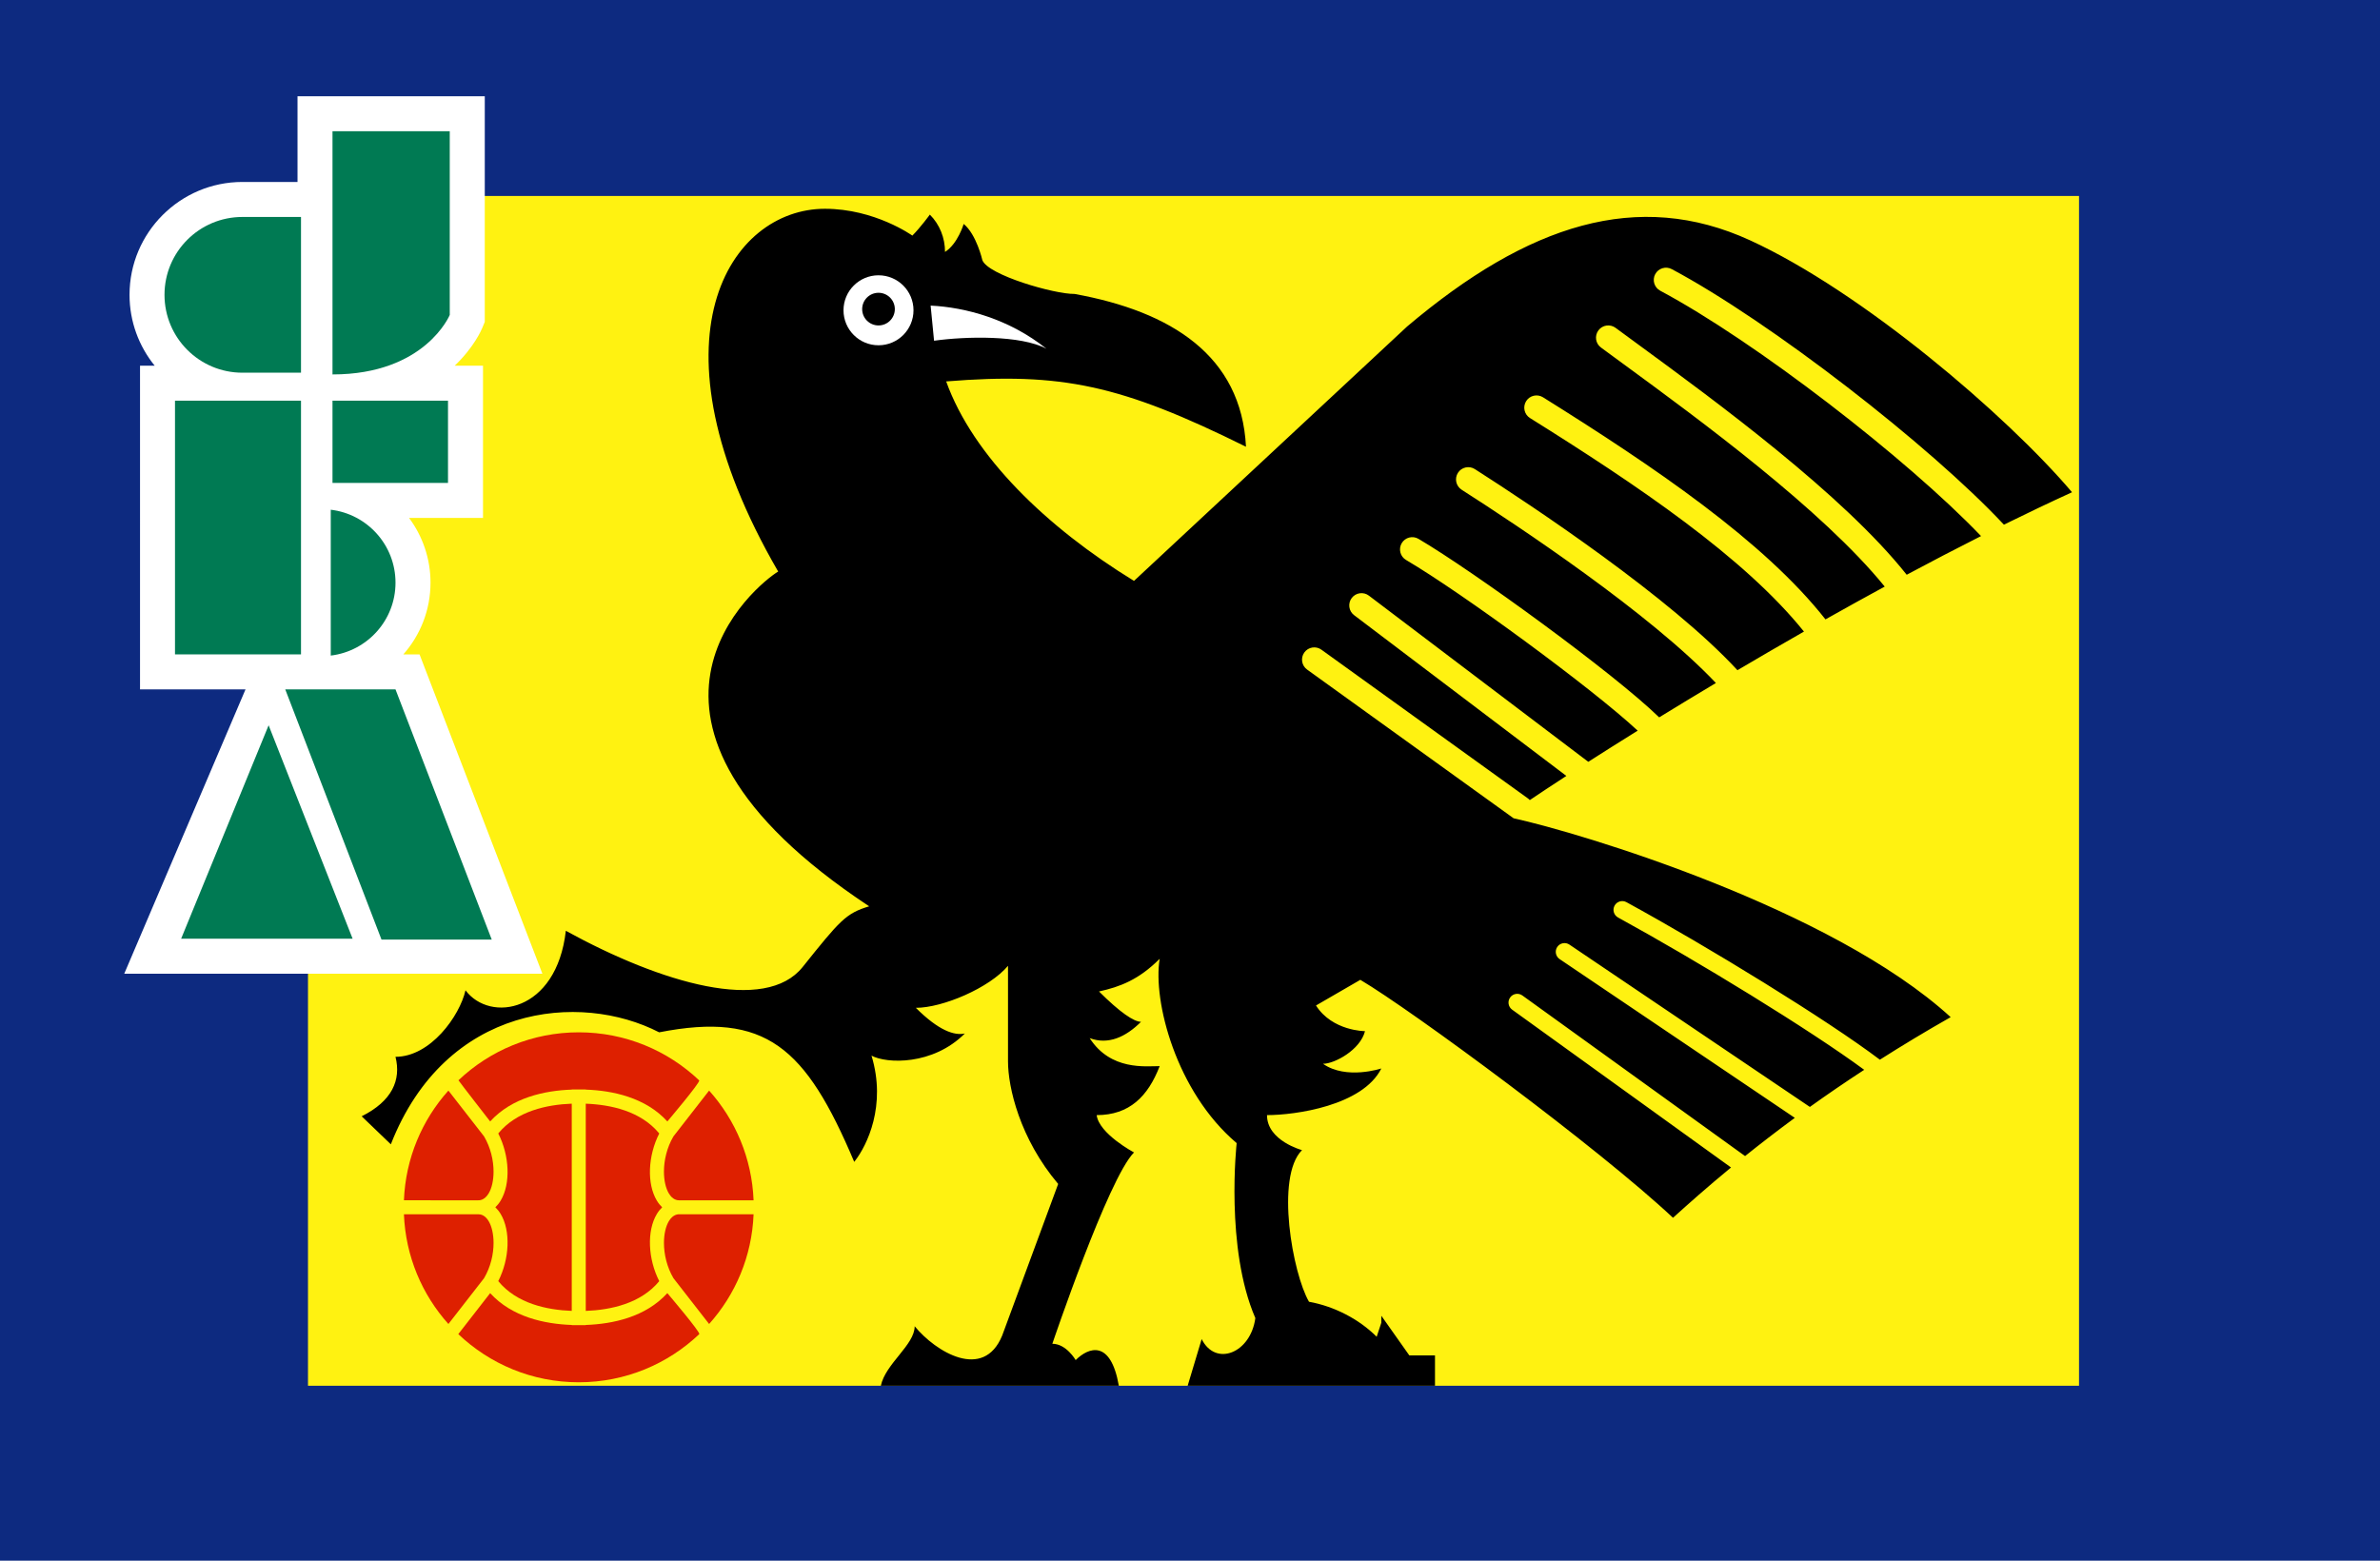 <?xml version="1.0" encoding="utf-8"?>
<!-- Generator: Adobe Illustrator 16.0.3, SVG Export Plug-In . SVG Version: 6.00 Build 0)  -->
<!DOCTYPE svg PUBLIC "-//W3C//DTD SVG 1.1//EN" "http://www.w3.org/Graphics/SVG/1.1/DTD/svg11.dtd">
<svg version="1.1" id="Capa_1" xmlns="http://www.w3.org/2000/svg" xmlns:xlink="http://www.w3.org/1999/xlink" x="0px" y="0px"
	 width="187.086px" height="122.706px" viewBox="0 0 187.086 122.706" enable-background="new 0 0 187.086 122.706"
	 xml:space="preserve">
<g>
	<polygon fill-rule="evenodd" clip-rule="evenodd" fill="#0D2A80" points="187.086,122.706 0,122.706 0,0 187.086,0 
		187.086,122.706 	"/>
	<polygon fill-rule="evenodd" clip-rule="evenodd" fill="#FFF211" points="24.211,15.407 163.426,15.407 163.426,108.95 
		24.211,108.95 24.211,15.407 	"/>
	<path fill-rule="evenodd" clip-rule="evenodd" fill="#DE2000" d="M39.167,89.114c0.89,1.746,0.988,3.951,0.187,5.283
		c-0.122,0.203-0.263,0.375-0.417,0.521c0.154,0.148,0.295,0.32,0.417,0.523c0.801,1.33,0.703,3.537-0.187,5.283
		c1.452,1.768,3.827,2.266,5.777,2.34c0-0.988,0-8.146,0-8.146s0-7.156,0-8.146C42.994,86.847,40.619,87.347,39.167,89.114
		L39.167,89.114z"/>
	<path fill-rule="evenodd" clip-rule="evenodd" fill="#DE2000" d="M35.248,104.095c0.376-0.482,2.744-3.525,2.803-3.602
		c0.521-0.885,0.747-1.891,0.747-2.768c0-0.693-0.141-1.309-0.386-1.717c-0.294-0.488-0.634-0.541-0.824-0.541
		c-0.026,0-0.052,0.004-0.079,0.002h-5.757C31.882,98.78,33.181,101.788,35.248,104.095L35.248,104.095z"/>
	<path fill-rule="evenodd" clip-rule="evenodd" fill="#DE2000" d="M51.822,100.726c-0.89-1.746-0.989-3.953-0.187-5.283
		c0.122-0.203,0.263-0.375,0.417-0.523c-0.154-0.146-0.295-0.318-0.417-0.521c-0.802-1.332-0.703-3.537,0.187-5.283
		c-1.453-1.768-3.827-2.268-5.777-2.342v8.146v8.146C47.995,102.991,50.37,102.493,51.822,100.726L51.822,100.726z"/>
	<path fill-rule="evenodd" clip-rule="evenodd" fill="#DE2000" d="M35.248,85.743c-2.067,2.307-3.366,5.316-3.496,8.625l5.783,0.002
		c0.132,0.006,0.535,0.025,0.876-0.541c0.246-0.408,0.386-1.021,0.386-1.717c0-0.877-0.226-1.883-0.747-2.768
		C37.992,89.269,35.624,86.228,35.248,85.743L35.248,85.743z"/>
	<path fill-rule="evenodd" clip-rule="evenodd" fill="#DE2000" d="M55.741,104.095c2.067-2.307,3.366-5.314,3.496-8.625h-5.783
		c-0.133-0.008-0.535-0.025-0.876,0.539c-0.246,0.408-0.386,1.023-0.386,1.717c0,0.877,0.226,1.883,0.747,2.768
		C52.998,100.569,55.365,103.612,55.741,104.095L55.741,104.095z"/>
	<path fill-rule="evenodd" clip-rule="evenodd" fill="#DE2000" d="M55.741,85.743c-0.375,0.484-2.743,3.525-2.803,3.602
		c-0.521,0.885-0.747,1.891-0.747,2.768c0,0.695,0.14,1.309,0.386,1.717c0.294,0.49,0.635,0.541,0.824,0.543
		c0.026,0,0.052-0.004,0.079-0.004h5.757C59.106,91.06,57.808,88.05,55.741,85.743L55.741,85.743z"/>
	<path fill-rule="evenodd" clip-rule="evenodd" fill="#DE2000" d="M38.53,88.169c1.721-1.889,4.306-2.428,6.414-2.502v-0.012h0.551
		h0.55v0.012c2.108,0.074,4.693,0.613,6.414,2.502c0,0,2.632-3.104,2.501-3.229c-2.466-2.34-5.797-3.777-9.466-3.777
		c-3.664,0-6.991,1.434-9.457,3.77C36.159,85.122,38.53,88.169,38.53,88.169L38.53,88.169z"/>
	<path fill-rule="evenodd" clip-rule="evenodd" fill="#DE2000" d="M52.458,101.669c-1.72,1.889-4.305,2.428-6.413,2.502v0.012h-0.55
		h-0.551v-0.012c-2.107-0.074-4.693-0.613-6.414-2.502c0,0-2.435,3.131-2.505,3.221c2.466,2.344,5.798,3.787,9.469,3.787
		c3.671,0,7.005-1.441,9.472-3.785C55.095,104.769,52.458,101.669,52.458,101.669L52.458,101.669z"/>
	<path fill-rule="evenodd" clip-rule="evenodd" fill="#FFFFFF" d="M9.767,76.554h32.868l-9.656-25.105h-1.273
		c1.333-1.51,2.135-3.491,2.135-5.64c0-1.897-0.625-3.663-1.688-5.09h5.815V28.751h-2.225c1.515-1.444,2.106-2.821,2.156-2.942
		l0.208-0.503V7.566h-14.72v6.74h-4.333c-4.893,0-8.872,3.981-8.872,8.873c0,2.109,0.742,4.047,1.976,5.572h-1.151V54.2h8.293
		L9.767,76.554L9.767,76.554z"/>
	<path fill-rule="evenodd" clip-rule="evenodd" fill="#007A53" d="M21.116,57.021c-6.878,16.783-6.878,16.783-6.878,16.783
		c13.481,0,13.481,0,13.481,0L21.116,57.021L21.116,57.021z"/>
	<path fill-rule="evenodd" clip-rule="evenodd" fill="#007A53" d="M26.137,10.317c0,19.122,0,19.122,0,19.122
		c7.291,0,9.217-4.678,9.217-4.678c0-14.031,0-14.444,0-14.444H26.137L26.137,10.317z"/>
	<path fill-rule="evenodd" clip-rule="evenodd" fill="#007A53" d="M23.661,17.058h-4.609c-3.38,0-6.121,2.741-6.121,6.122
		c0,3.381,2.741,6.122,6.121,6.122h4.609V17.058L23.661,17.058z"/>
	<polygon fill-rule="evenodd" clip-rule="evenodd" fill="#007A53" points="23.661,51.449 13.756,51.449 13.756,31.502 
		23.661,31.502 23.661,51.449 	"/>
	<polygon fill-rule="evenodd" clip-rule="evenodd" fill="#007A53" points="35.216,37.968 26.137,37.968 26.137,31.502 
		35.216,31.502 35.216,37.968 	"/>
	<path fill-rule="evenodd" clip-rule="evenodd" fill="#007A53" d="M26,40.076v11.466c2.866-0.341,5.09-2.775,5.09-5.733
		C31.089,42.851,28.866,40.416,26,40.076L26,40.076z"/>
	<polygon fill-rule="evenodd" clip-rule="evenodd" fill="#007A53" points="38.655,73.872 29.989,73.872 22.423,54.2 31.089,54.2 
		38.655,73.872 	"/>
	<path fill-rule="evenodd" clip-rule="evenodd" d="M137.564,18.892c-8.805-4.035-17.425-1.284-26.963,6.786c0,0,0,0-21.46,19.993
		c-6.878-4.219-12.656-9.813-14.765-15.683c9.079-0.733,13.756,0.275,23.568,5.136c-0.366-7.153-5.869-10.638-13.48-12.014
		c-1.579,0.023-6.814-1.486-7.245-2.66c0,0-0.458-2.017-1.467-2.843c0,0-0.458,1.56-1.467,2.201c0-1.101-0.413-2.155-1.192-2.935
		c0,0-0.734,1.009-1.376,1.651c0,0-2.935-2.109-6.878-2.109c-7.428,0-14.306,10.18-3.668,28.521
		c-1.559,0.917-15.04,11.647,7.153,26.32c-1.834,0.551-2.292,1.102-5.228,4.77c-2.935,3.67-11.097,1.285-18.617-2.844
		c-0.733,6.42-5.961,7.246-7.887,4.678c-0.459,2.018-2.751,5.229-5.503,5.229c0.459,1.834-0.275,3.484-2.659,4.676l2.292,2.203
		c4.311-11.006,14.857-12.016,21.093-8.805c8.382-1.641,11.515,1.158,15.333,10.186c0.025-0.033,0.046-0.061,0.075-0.098
		c0.917-1.193,2.477-4.311,1.284-8.254c1.192,0.641,4.815,0.779,7.337-1.742c-0.826,0.184-2.064-0.23-3.852-2.018
		c2.109,0,5.777-1.559,7.245-3.303c0,0,0,0,0,7.521c0,2.018,0.917,6.053,3.943,9.629c0,0,0,0-4.402,11.922
		c-1.468,3.576-5.228,1.283-6.878-0.734c0,1.469-2.292,2.936-2.66,4.678c0,0,0,0,18.709,0c-0.642-3.668-2.384-3.025-3.393-2.018
		c0,0-0.734-1.283-1.834-1.283c0,0,4.401-13.023,6.419-15.041c0,0-2.751-1.467-2.935-2.936c2.568,0,4.036-1.467,4.953-3.852
		c-1.101,0-3.852,0.367-5.503-2.201c1.467,0.551,2.843-0.092,4.036-1.283c-0.551,0-1.651-0.734-3.302-2.385
		c1.651-0.365,3.118-0.916,4.769-2.568c-0.551,3.303,1.284,10.455,6.052,14.49c0,0-0.917,8.254,1.468,13.756
		c-0.367,2.752-3.118,3.854-4.219,1.652c0,0,0,0-1.101,3.668c0,0,0,0,19.442,0c0,0,0,0,0-2.385c0,0,0,0-2.018,0c0,0,0,0-2.201-3.117
		v0.549l-0.366,1.102c-1.376-1.375-3.302-2.385-5.319-2.752c-1.283-2.201-2.66-9.813-0.55-11.922c0,0-2.752-0.734-2.752-2.752
		c2.201,0,7.521-0.732,8.987-3.668c0,0-2.751,0.918-4.586-0.367c0.918,0,2.936-1.1,3.302-2.566c0,0-2.567,0-3.852-2.018l3.485-2.018
		c4.035,2.383,18.709,13.205,24.578,18.709c1.205-1.092,2.716-2.434,4.561-3.955l-17.206-12.408
		c-0.309-0.223-0.378-0.652-0.155-0.961c0.222-0.307,0.651-0.377,0.96-0.154l17.506,12.625c1.18-0.947,2.482-1.955,3.909-3.004
		l-18.488-12.482c-0.314-0.213-0.397-0.641-0.185-0.955c0.212-0.314,0.64-0.398,0.954-0.186l18.903,12.764
		c1.319-0.945,2.746-1.924,4.271-2.918c-4.237-3.129-13.125-8.568-19.349-11.975c-0.334-0.182-0.456-0.6-0.273-0.934
		c0.183-0.332,0.6-0.455,0.934-0.271c6.461,3.533,15.79,9.26,19.92,12.385c1.729-1.1,3.578-2.219,5.565-3.346
		c-9.37-8.563-29.117-14.49-34.357-15.635l-16.232-11.692c-0.432-0.311-0.529-0.913-0.219-1.344
		c0.311-0.432,0.913-0.529,1.345-0.218l16.232,11.692c0.055,0.041,0.104,0.084,0.147,0.133c0.76-0.516,1.728-1.156,2.874-1.901
		l-16.685-12.639c-0.424-0.321-0.507-0.925-0.186-1.349c0.32-0.424,0.925-0.507,1.349-0.186l17.244,13.064
		c1.172-0.75,2.471-1.57,3.884-2.449c-3.594-3.344-13.804-10.829-18.208-13.42c-0.459-0.269-0.611-0.86-0.342-1.318
		c0.27-0.458,0.86-0.612,1.318-0.342c4.325,2.545,15.341,10.548,18.922,14.035c1.403-0.862,2.895-1.767,4.458-2.701
		c-5.18-5.479-15.534-12.349-19.984-15.194c-0.448-0.287-0.579-0.882-0.293-1.331c0.286-0.448,0.881-0.579,1.33-0.292
		c4.592,2.936,15.38,10.099,20.641,15.81c1.68-0.992,3.429-2.009,5.228-3.036c-4.688-5.837-13.087-11.508-21.532-16.787
		c-0.451-0.281-0.588-0.875-0.307-1.327s0.876-0.588,1.327-0.306c8.703,5.439,17.367,11.307,22.204,17.461
		c1.526-0.86,3.082-1.722,4.657-2.578c-4.893-6.032-14.623-13.167-20.499-17.47l-1.805-1.325c-0.429-0.315-0.519-0.916-0.205-1.345
		c0.315-0.429,0.92-0.52,1.35-0.205l1.799,1.321c6.039,4.424,16.104,11.8,21.088,18.093c1.935-1.035,3.89-2.055,5.844-3.041
		c-5.848-6.112-17.788-15.326-25.216-19.289c-0.47-0.25-0.647-0.833-0.397-1.302c0.251-0.469,0.833-0.647,1.303-0.396
		c7.729,4.122,20.263,13.839,26.108,20.09c1.797-0.887,3.587-1.741,5.354-2.549C157.74,32.648,146.368,22.927,137.564,18.892
		L137.564,18.892z"/>
	<path fill-rule="evenodd" clip-rule="evenodd" fill="#FFFFFF" d="M73.155,24.027c2.747,0.133,6.171,1.05,9.108,3.394
		c-2.02-1.085-6.35-0.979-8.839-0.633C73.388,26.411,73.312,25.635,73.155,24.027L73.155,24.027L73.155,24.027z"/>
	<path fill-rule="evenodd" clip-rule="evenodd" fill="#FFFFFF" d="M69.057,21.644c-1.519,0-2.751,1.232-2.751,2.751
		c0,1.519,1.232,2.751,2.751,2.751c1.52,0,2.751-1.232,2.751-2.751C71.809,22.875,70.577,21.644,69.057,21.644L69.057,21.644z"/>
	<path fill-rule="evenodd" clip-rule="evenodd" d="M69.057,25.587c-0.709,0-1.284-0.575-1.284-1.284s0.575-1.284,1.284-1.284
		s1.284,0.575,1.284,1.284S69.766,25.587,69.057,25.587L69.057,25.587z"/>
</g>
</svg>
